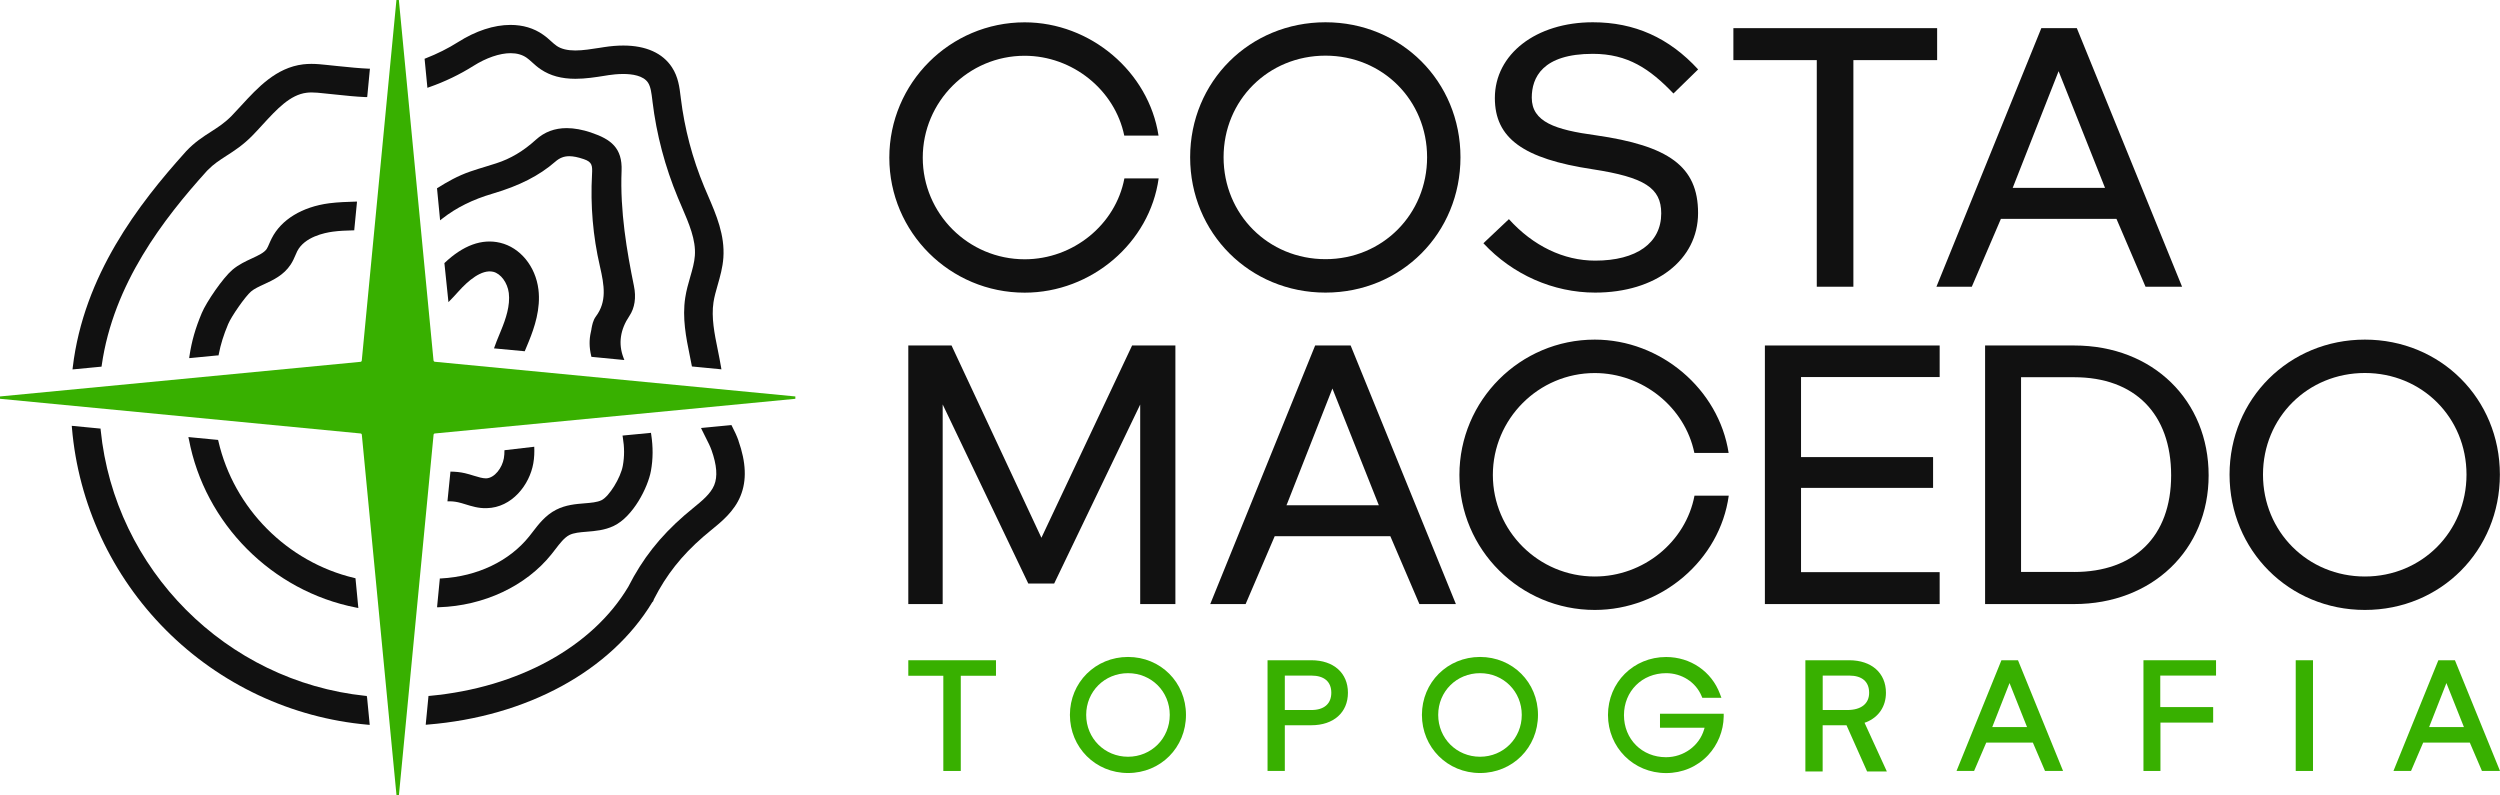 <?xml version="1.0" encoding="UTF-8"?> <svg xmlns="http://www.w3.org/2000/svg" id="Camada_2" data-name="Camada 2" viewBox="0 0 425.41 135.34"><defs><style> .cls-1 { fill: #111; } .cls-2 { fill: #38b000; } </style></defs><g id="logos"><g><g><g><g><path class="cls-1" d="M191.32,23.07h5.82c-1.67-10.85-11.57-19.27-22.78-19.27-12.7,0-23.03,10.33-23.03,23.03s10.33,22.97,23.03,22.97c11.38,0,21.29-8.5,22.8-19.44h-5.83c-1.49,7.87-8.71,13.76-16.97,13.76-9.56,0-17.34-7.75-17.34-17.29s7.78-17.34,17.34-17.34c8.14,0,15.35,5.81,16.95,13.59Z"></path><path class="cls-1" d="M225.55,3.79c-12.91,0-23.03,10.09-23.03,22.97s10.12,23.03,23.03,23.03,22.97-10.12,22.97-23.03-10.09-22.97-22.97-22.97Zm0,40.31c-9.72,0-17.34-7.62-17.34-17.34s7.62-17.29,17.34-17.29,17.29,7.59,17.29,17.29-7.59,17.34-17.29,17.34Z"></path><path class="cls-1" d="M271.43,49.79c10.32,0,17.52-5.57,17.52-13.54s-5.04-11.45-17.4-13.23c-6.9-.93-10.9-2.27-10.9-6.4,0-3.4,1.8-7.46,10.39-7.46,5.96,0,9.72,2.57,13.72,6.75l4.2-4.1c-4.95-5.39-10.82-8.02-17.92-8.02-9.66,0-16.67,5.42-16.67,12.89,0,6.83,4.82,10.34,16.63,12.12,8.84,1.36,11.68,3.18,11.68,7.51,0,5.04-4.2,8.04-11.24,8.04-5.37,0-10.56-2.5-14.68-7.06l-4.34,4.1c4.97,5.34,11.88,8.4,19.02,8.4Z"></path><polygon class="cls-1" points="329.63 4.79 294.96 4.79 294.96 10.23 309.15 10.23 309.15 48.79 315.38 48.79 315.38 10.23 329.63 10.23 329.63 4.79"></polygon><path class="cls-1" d="M360.14,37.24l.03,.06,4.92,11.49h6.22l-17.91-44h-6.04l-17.85,44h6.02l4.95-11.55h19.67Zm-17.6-5.4l7.76-19.73,.09,.23,7.81,19.63h-15.71l.05-.14Z"></path></g><g><polygon class="cls-1" points="199.56 58.79 192.92 58.79 192.64 58.79 192.52 59.05 177.21 91.51 162.04 59.05 161.92 58.79 161.64 58.79 155 58.79 154.56 58.79 154.56 59.23 154.56 102.35 154.56 102.79 155 102.79 159.97 102.79 160.41 102.79 160.41 102.35 160.41 68.82 174.86 99.05 174.98 99.3 175.26 99.3 179.11 99.3 179.38 99.3 179.5 99.05 194.02 68.84 194.02 102.35 194.02 102.79 194.46 102.79 199.56 102.79 200.01 102.79 200.01 102.35 200.01 59.23 200.01 58.79 199.56 58.79"></polygon><path class="cls-1" d="M236.58,91.24l.03,.06,4.92,11.49h6.21l-17.91-44h-6.04l-17.85,44h6.02l4.95-11.55h19.67Zm-17.61-5.39l7.76-19.74,.09,.23,7.81,19.64h-15.72l.05-.14Z"></path><path class="cls-1" d="M288.32,77.07h5.83c-1.67-10.85-11.57-19.28-22.78-19.28-12.7,0-23.03,10.33-23.03,23.03s10.33,22.97,23.03,22.97c11.39,0,21.29-8.5,22.8-19.44h-5.83c-1.49,7.87-8.7,13.75-16.97,13.75-9.56,0-17.34-7.75-17.34-17.28s7.78-17.34,17.34-17.34c8.14,0,15.35,5.81,16.95,13.59Z"></path><polygon class="cls-1" points="330.06 64.16 330.06 58.79 300.32 58.79 300.32 102.79 330.06 102.79 330.06 97.36 306.47 97.36 306.47 83.02 328.94 83.02 328.94 77.78 306.47 77.78 306.47 64.16 330.06 64.16"></polygon><path class="cls-1" d="M352.95,58.79h-15.16v44h15.16c13.26,0,22.88-9.21,22.88-21.9s-9.41-22.1-22.88-22.1Zm0,38.53h-9.04v-33.13h9.04c10.33,0,16.5,6.24,16.5,16.7s-6.32,16.44-16.5,16.44Z"></path><path class="cls-1" d="M402.42,57.79c-12.91,0-23.03,10.09-23.03,22.97s10.11,23.03,23.03,23.03,22.97-10.12,22.97-23.03-10.09-22.97-22.97-22.97Zm0,40.31c-9.72,0-17.34-7.62-17.34-17.34s7.62-17.29,17.34-17.29,17.29,7.59,17.29,17.29-7.59,17.34-17.29,17.34Z"></path></g></g><g><polygon class="cls-2" points="154.56 114.99 160.52 114.99 160.52 131.19 163.49 131.19 163.49 114.99 169.48 114.99 169.48 112.35 154.56 112.35 154.56 114.99"></polygon><path class="cls-2" d="M191.95,111.79c-5.54,0-9.89,4.33-9.89,9.86s4.34,9.89,9.89,9.89,9.86-4.34,9.86-9.89-4.33-9.86-9.86-9.86Zm7.1,9.86c0,3.99-3.12,7.12-7.1,7.12s-7.12-3.13-7.12-7.12,3.13-7.1,7.12-7.1,7.1,3.12,7.1,7.1Z"></path><path class="cls-2" d="M223.15,112.35h-7.46v18.84h2.94v-7.78h4.52c3.78,0,6.22-2.17,6.22-5.53s-2.44-5.53-6.22-5.53Zm0,8.47h-4.52v-5.86h4.52c2.18,0,3.39,1.04,3.39,2.92s-1.23,2.94-3.39,2.94Z"></path><path class="cls-2" d="M251.85,111.79c-5.54,0-9.89,4.33-9.89,9.86s4.34,9.89,9.89,9.89,9.86-4.34,9.86-9.89-4.33-9.86-9.86-9.86Zm0,16.98c-3.99,0-7.12-3.13-7.12-7.12s3.13-7.1,7.12-7.1,7.1,3.12,7.1,7.1-3.12,7.12-7.1,7.12Z"></path><path class="cls-2" d="M282.48,123.83h7.58l-.09,.31c-.82,2.78-3.48,4.71-6.48,4.71-4.08,0-7.15-3.07-7.15-7.15s3.08-7.15,7.17-7.15c2.67,0,5.04,1.52,6.03,3.88l.13,.31h3.25l-.25-.67c-1.42-3.81-5.01-6.27-9.16-6.27-5.54,0-9.89,4.33-9.89,9.86s4.34,9.89,9.89,9.89c2.76,0,5.3-1.08,7.15-3.05,1.64-1.75,2.61-4.13,2.65-6.54v-.51s-10.84,0-10.84,0v2.38Z"></path><path class="cls-2" d="M317.54,122.9c2.15-.86,3.38-2.69,3.38-5.02,0-3.36-2.45-5.53-6.25-5.53h-7.46v18.92h2.94v-7.86h4.06l3.5,7.86h3.36l-3.79-8.28,.23-.09Zm.52-5.02c0,1.87-1.36,2.94-3.74,2.94h-4.16v-5.86h4.52c2.18,0,3.38,1.04,3.38,2.92Z"></path><path class="cls-2" d="M340.57,112.35l-7.64,18.84h2.99l2.07-4.83h7.93l2.07,4.83h3.07l-7.67-18.84h-2.82Zm4.36,11.37h-5.92l2.94-7.49,2.98,7.49Z"></path><polygon class="cls-2" points="364.74 131.19 367.63 131.19 367.63 122.96 376.6 122.96 376.6 120.32 367.6 120.32 367.6 114.96 377.09 114.96 377.09 112.35 364.74 112.35 364.74 131.19"></polygon><rect class="cls-2" x="390.65" y="112.35" width="2.94" height="18.84"></rect><path class="cls-2" d="M417.74,112.35h-2.82l-7.64,18.84h2.99l2.07-4.83h7.93l2.07,4.83h3.07l-7.67-18.84Zm1.53,11.37h-5.92l2.94-7.49,2.98,7.49Z"></path></g></g><g><g><path class="cls-2" d="M73.77,61.35L67.87,0h-.41l-5.9,61.35c-.01,.12-.1,.21-.22,.22L0,67.46v.4l61.35,5.9c.12,.01,.21,.1,.22,.22l5.9,61.34h.41l5.9-61.34c.01-.12,.1-.21,.22-.22l61.34-5.9v-.4l-61.34-5.9c-.12-.01-.21-.1-.22-.22Z"></path><g><path class="cls-1" d="M72.73,14.94l.34-.12c2.61-.91,5.2-2.16,7.48-3.6,2.18-1.38,4.49-2.17,6.33-2.17,1.08,0,2,.26,2.74,.78,.29,.2,.59,.47,.91,.76,.44,.4,.93,.84,1.52,1.23,1.59,1.07,3.51,1.59,5.87,1.59,1.72,0,3.43-.27,4.94-.51l.68-.11c.6-.09,1.52-.2,2.51-.2,1.49,0,3.43,.26,4.23,1.49,.45,.7,.58,1.78,.72,2.93l.03,.26c.68,5.62,2.14,11.13,4.33,16.39,.21,.5,.42,1,.64,1.5,1.25,2.91,2.44,5.66,2.24,8.35-.08,1.15-.42,2.35-.79,3.62-.33,1.14-.66,2.3-.85,3.55-.52,3.45,.14,6.73,.79,9.91,.11,.53,.21,1.04,.31,1.56l.04,.21,.21,.02,4.45,.43,.36,.04-.06-.36c-.16-.97-.36-1.94-.54-2.85-.59-2.89-1.14-5.61-.75-8.21,.14-.94,.42-1.9,.71-2.92,.42-1.47,.85-2.98,.97-4.64,.27-3.87-1.2-7.3-2.63-10.61-.21-.48-.42-.97-.62-1.45-2.02-4.85-3.36-9.93-3.99-15.11l-.03-.24c-.19-1.58-.4-3.37-1.48-5.01-1.58-2.42-4.44-3.7-8.27-3.7-1.02,0-2.13,.09-3.29,.27l-.69,.11c-1.42,.22-2.88,.46-4.19,.46s-2.39-.25-3.15-.77c-.3-.2-.63-.49-.97-.8-.38-.34-.84-.76-1.38-1.13-1.57-1.1-3.43-1.65-5.54-1.65-2.81,0-5.89,1.01-8.91,2.92-1.67,1.06-3.57,2.01-5.5,2.76l-.2,.08,.02,.21,.43,4.42,.03,.36Z"></path><path class="cls-1" d="M57.62,11.26l-2.01-.21c-.85-.09-1.72-.18-2.62-.18-.5,0-.96,.03-1.41,.08-4.6,.56-7.73,3.97-10.49,6.97-.54,.59-1.1,1.2-1.65,1.77-1.18,1.21-2.32,1.94-3.53,2.72-1.38,.88-2.79,1.79-4.25,3.34l-.12,.14c-7.94,8.82-17.3,20.95-19.16,36.62l-.04,.35,.35-.03,4.37-.42,.22-.02,.03-.22c1.98-13.92,10.57-24.96,17.84-33.02l.19-.2c1-1.03,2.02-1.68,3.19-2.44,1.33-.85,2.82-1.81,4.4-3.42,.6-.61,1.19-1.25,1.76-1.88,2.41-2.62,4.67-5.09,7.5-5.43,.25-.03,.52-.05,.82-.05,.65,0,1.34,.07,2.07,.15l2.05,.21c1.73,.18,3.37,.36,5.08,.43h.27s.03-.25,.03-.25l.41-4.29,.03-.3h-.3c-1.55-.07-3.05-.22-5-.42Z"></path><path class="cls-1" d="M125.67,74.99c-.31-.87-.7-1.67-1.12-2.49l-.09-.17-.19,.02-4.58,.44-.4,.04,.17,.36c.2,.42,.4,.82,.6,1.21,.4,.79,.78,1.53,1.02,2.21,.9,2.55,1.05,4.49,.45,5.95-.61,1.48-2.09,2.68-3.65,3.95l-.08,.07c-.45,.37-.9,.73-1.33,1.11-4.18,3.64-7.13,7.38-9.55,12.14-6.08,10.23-18.72,17.18-33.78,18.58l-.23,.02-.02,.23-.42,4.34-.03,.33,.33-.03c16.89-1.36,31.17-9.14,38.22-20.82l.11-.11,.04-.04,.02-.06,.12-.32c2.1-4.12,4.69-7.4,8.37-10.6,.38-.33,.78-.65,1.17-.98l.12-.1c1.87-1.52,3.99-3.24,5.07-5.88,1.07-2.61,.96-5.69-.36-9.42Z"></path><path class="cls-1" d="M62.44,118.66l-.02-.23-.23-.02c-23.73-2.48-42.68-21.5-45.06-45.25l-.02-.23-.23-.02-4.34-.42-.33-.03,.03,.34c1.09,12.94,6.77,25.16,15.99,34.41,9.21,9.25,21.41,14.97,34.34,16.11l.34,.03-.03-.34-.42-4.35Z"></path><path class="cls-1" d="M74.69,103.33c7.65-.24,14.81-3.61,19.13-8.99,.22-.28,.45-.57,.67-.86,.79-1.03,1.53-1.99,2.38-2.43,.75-.39,1.83-.48,2.97-.57,1.43-.12,3.04-.24,4.6-.99,3.28-1.56,5.82-6.54,6.33-9.39,.36-2.01,.37-4.03,.04-6.19l-.04-.26-.26,.03-4.28,.41-.3,.03,.05,.3c.28,1.69,.29,3.27,0,4.84-.37,2.06-2.34,5.24-3.63,5.86-.75,.36-1.8,.44-2.9,.53-1.49,.12-3.18,.26-4.81,1.09-1.82,.93-2.98,2.45-4.01,3.79l-.06,.08c-.18,.23-.36,.46-.54,.69-3.37,4.19-8.81,6.79-14.95,7.13h-.24s-.02,.25-.02,.25l-.42,4.34-.03,.32h.32Z"></path><path class="cls-1" d="M100.61,22.56c-1.51-.5-2.91-.76-4.17-.76-2.06,0-3.79,.65-5.27,1.99-2.12,1.93-4.32,3.23-6.73,4-.54,.17-1.09,.34-1.63,.51-.91,.28-1.85,.56-2.77,.88-2.19,.75-4.02,1.82-5.53,2.77l-.15,.09,.02,.17,.46,4.77,.05,.51,.4-.31c2.38-1.86,5.17-3.24,8.54-4.23,4.55-1.34,7.93-3.06,10.65-5.43,.74-.65,1.48-.94,2.39-.94,.68,0,1.46,.16,2.47,.5,1.45,.49,1.48,1.11,1.4,2.61-.29,5.26,.16,10.52,1.34,15.61,.76,3.3,1.2,6.02-.67,8.53-.51,.69-.65,1.5-.77,2.15v.06c-.04,.16-.07,.32-.1,.47-.3,1.3-.28,2.62,.05,4.01l.05,.2,.2,.02,4.95,.48,.45,.04-.16-.42c-.89-2.36-.55-4.75,1.02-7.08,.91-1.36,1.18-3.13,.77-5.11-1.19-5.82-2.38-12.7-2.1-19.58,.16-3.92-1.86-5.39-5.16-6.5Z"></path><path class="cls-1" d="M36.98,60.49l.21-.02,.04-.21c.32-1.67,.81-3.24,1.59-5.1,.57-1.37,2.94-4.74,3.89-5.55,.55-.47,1.35-.84,2.2-1.23,1.58-.73,3.36-1.55,4.55-3.36,.37-.56,.61-1.12,.82-1.61,.1-.23,.19-.45,.29-.65,1.25-2.46,4.66-3.15,6.08-3.34,1.1-.15,2.23-.19,3.38-.22h.25s.02-.25,.02-.25l.42-4.32,.03-.32h-.32c-1.28,.04-2.86,.08-4.42,.28-4.6,.61-8.16,2.78-9.77,5.96-.16,.3-.29,.62-.43,.93-.14,.32-.28,.66-.42,.87-.43,.65-1.4,1.1-2.52,1.62-1.06,.49-2.27,1.05-3.32,1.94-1.64,1.4-4.42,5.47-5.22,7.37-1.09,2.6-1.71,4.78-2.09,7.3l-.05,.36,.36-.03,4.43-.43Z"></path><path class="cls-1" d="M32.14,74.74c2.7,14.35,14.14,25.86,28.47,28.65l.37,.07-.04-.37-.43-4.49-.02-.2-.2-.05c-11.42-2.71-20.5-11.85-23.13-23.29l-.05-.2-.2-.02-4.48-.43-.37-.04,.07,.37Z"></path></g></g><path class="cls-1" d="M78.01,49.6c1.6-1.79,3.93-3.82,5.92-3.35,1.29,.31,2.43,1.86,2.65,3.61,.26,2.13-.51,4.4-1.31,6.34l-.29,.71c-.32,.77-.64,1.55-.92,2.37l5.23,.49c.12-.29,.24-.59,.37-.89l.31-.75c.98-2.4,2.06-5.58,1.65-8.89-.49-3.93-3.11-7.12-6.51-7.93-3.11-.74-6.3,.43-9.49,3.46l.69,6.64c.65-.64,1.22-1.28,1.71-1.82Z"></path><path class="cls-1" d="M85.84,76.62c0,.46-.02,.91-.1,1.35-.28,1.63-1.57,3.39-3.04,3.43-.57,0-1.3-.21-2.07-.45-.5-.16-1.01-.31-1.52-.43-.81-.19-1.63-.26-2.46-.27l-.51,5.06c.62-.03,1.23,.03,1.83,.16,.4,.09,.79,.21,1.18,.33,1.07,.33,2.28,.72,3.67,.67,4.31-.09,7.3-4,7.93-7.63,.17-.95,.2-1.89,.16-2.82l-5.06,.59Z"></path></g></g></g></svg> 